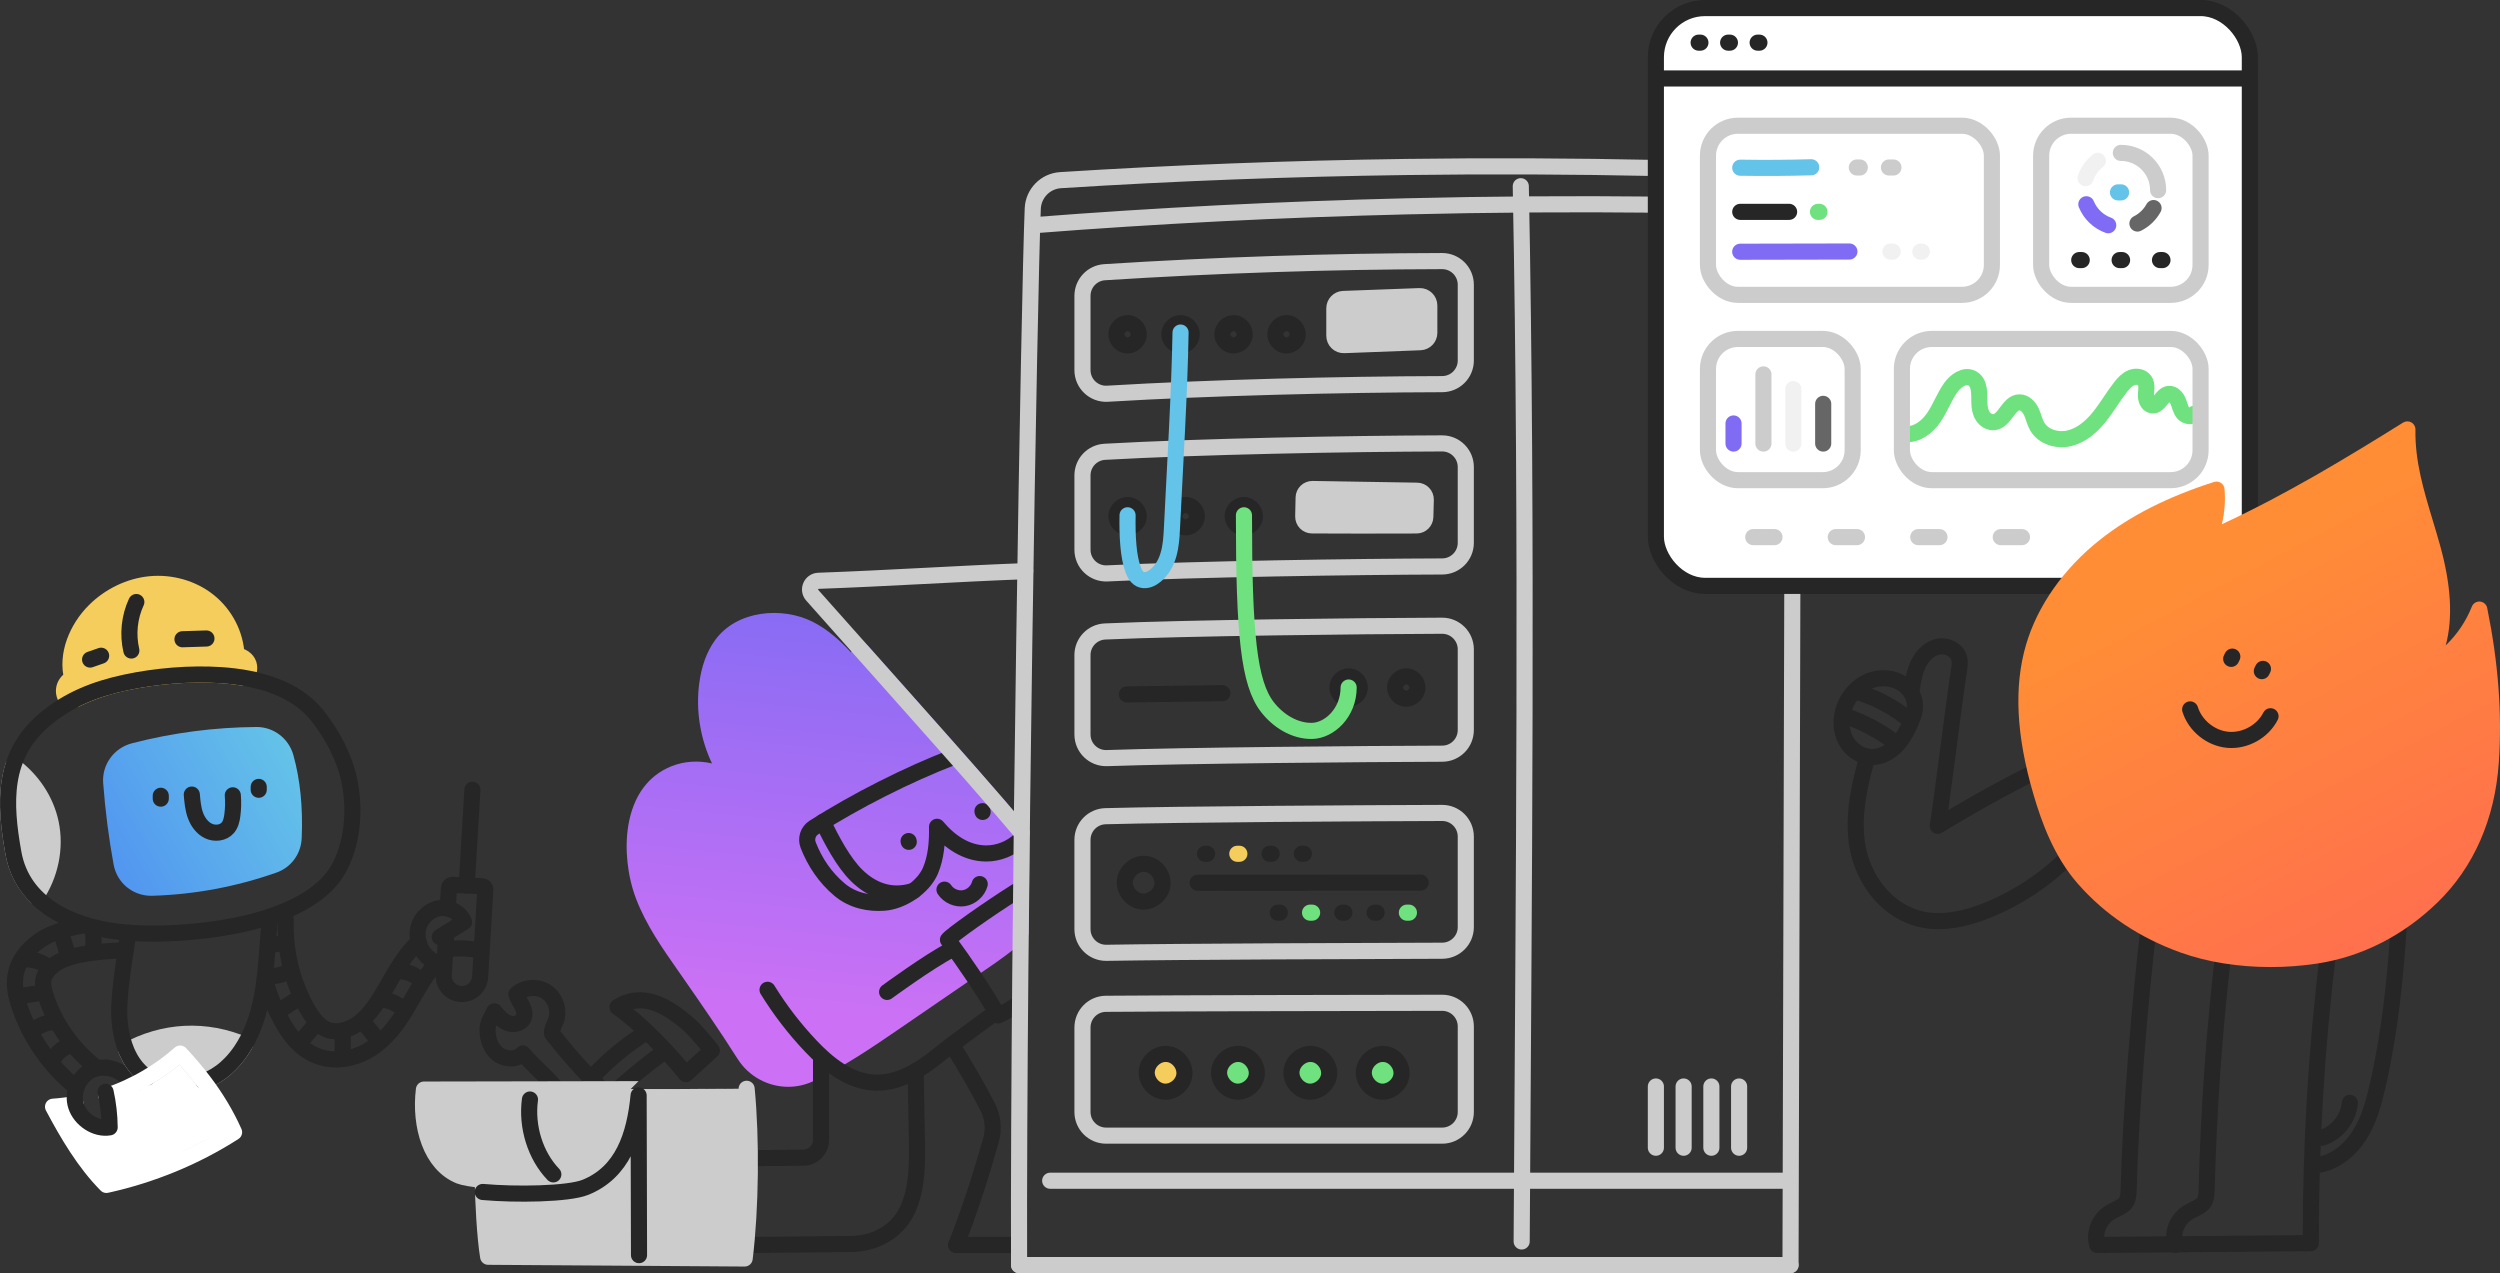 <?xml version="1.0" encoding="UTF-8" standalone="no"?>
<svg
   id="art"
   viewBox="0 0 434.364 221.205"
   version="1.1"
   sodipodi:docname="hosting.svg"
   width="434.364"
   height="221.205"
   inkscape:version="1.4 (e7c3feb100, 2024-10-09)"
   xmlns:inkscape="http://www.inkscape.org/namespaces/inkscape"
   xmlns:sodipodi="http://sodipodi.sourceforge.net/DTD/sodipodi-0.dtd"
   xmlns="http://www.w3.org/2000/svg"
   xmlns:svg="http://www.w3.org/2000/svg">
  <rect x="0" y="0" width="434.364" height="221.205" fill="#333333" stroke="none"/>
  <sodipodi:namedview
     id="namedview138"
     pagecolor="#ffffff"
     bordercolor="#000000"
     borderopacity="0.25"
     inkscape:showpageshadow="2"
     inkscape:pageopacity="0.0"
     inkscape:pagecheckerboard="0"
     inkscape:deskcolor="#d1d1d1"
     inkscape:zoom="1"
     inkscape:cx="310"
     inkscape:cy="157.5"
     inkscape:window-width="1920"
     inkscape:window-height="1011"
     inkscape:window-x="0"
     inkscape:window-y="0"
     inkscape:window-maximized="1"
     inkscape:current-layer="art" />
  <defs
     id="defs6">
    <style
       id="style1">
      .cls-1 {
        fill: #6fe27f;
      }

      .cls-1, .cls-2, .cls-3, .cls-4, .cls-5, .cls-6, .cls-7, .cls-8, .cls-9, .cls-10, .cls-11, .cls-12, .cls-13, .cls-14 {
        stroke-linecap: round;
        stroke-linejoin: round;
        stroke-width: 4px;
      }

      .cls-1, .cls-2, .cls-4, .cls-5, .cls-13 {
        stroke: #262626;
      }

      .cls-15 {
        fill: url(#linear-gradient);
      }

      .cls-15, .cls-16, .cls-17, .cls-18 {
        stroke-width: 0px;
      }

      .cls-2 {
        opacity: .7;
      }

      .cls-2, .cls-7, .cls-8, .cls-9, .cls-10, .cls-11, .cls-12, .cls-13, .cls-14 {
        fill: none;
      }

      .cls-3 {
        fill: #ccc;
      }

      .cls-3, .cls-14 {
        stroke: #ccc;
      }

      .cls-4, .cls-6 {
        fill: #f5cd5d;
      }

      .cls-5, .cls-18 {
        fill: #fff;
      }

      .cls-6, .cls-7 {
        stroke: #f5cd5d;
      }

      .cls-8 {
        stroke: #fff;
      }

      .cls-9 {
        stroke: #f1f1f1;
      }

      .cls-10 {
        stroke: #7f6bf4;
      }

      .cls-11 {
        stroke: #64c3e8;
      }

      .cls-12 {
        stroke: #6fe27f;
      }

      .cls-16 {
        fill: url(#linear-gradient-2);
      }

      .cls-17 {
        fill: url(#linear-gradient-3);
      }
    </style>
    <linearGradient
       id="linear-gradient"
       x1="36.945"
       y1="225.982"
       x2="82.921"
       y2="199.438"
       gradientUnits="userSpaceOnUse">
      <stop
         offset="0"
         stop-color="#5296f0"
         id="stop1" />
      <stop
         offset="1"
         stop-color="#64c3e8"
         id="stop2" />
    </linearGradient>
    <linearGradient
       id="linear-gradient-2"
       x1="223.685"
       y1="151.808"
       x2="211.798"
       y2="263.545"
       gradientUnits="userSpaceOnUse">
      <stop
         offset="0"
         stop-color="#7f6bf4"
         id="stop3" />
      <stop
         offset="1"
         stop-color="#cc71f5"
         id="stop4" />
    </linearGradient>
    <linearGradient
       id="linear-gradient-3"
       x1="602.232"
       y1="242.042"
       x2="555.873"
       y2="154.079"
       gradientUnits="userSpaceOnUse">
      <stop
         offset="0"
         stop-color="#ff714c"
         id="stop5" />
      <stop
         offset="1"
         stop-color="#ff8d36"
         id="stop6" />
    </linearGradient>
  </defs>
  <g
     id="g138"
     transform="matrix(0.7,0,0,0.7,-6.818,-8.398)">
    <path
       class="cls-13"
       d="m 36.007,276.999 c 2.219,0.162 4.386,1.278 5.645,3.123"
       id="path6" />
    <path
       class="cls-18"
       d="m 65.613,289.673 c -1.13,-2.37 -2.429,-4.654 -3.91,-6.823 -0.774,-1.134 -1.599,-2.232 -2.45,-3.308 -0.835,-1.055 -1.711,-2.362 -2.838,-3.119 -1.508,-1.013 -3.048,-0.564 -4.405,0.451 -1.125,0.84 -2.249,1.681 -3.373,2.521 -1.501,1.122 -3.001,2.243 -4.502,3.365 -0.722,-0.336 -1.597,-0.31 -2.353,0.08 -0.034,0.018 -0.059,0.046 -0.093,0.065 -1.995,-0.468 -4.41,0.609 -4.404,3.263 0.004,1.635 0.007,3.269 0.011,4.904 0.001,0.584 0.003,1.169 0.004,1.753 -0.282,-0.114 -0.564,-0.226 -0.845,-0.34 -1.222,-0.491 -2.444,-0.982 -3.666,-1.472 -0.192,-0.077 -0.39,-0.118 -0.588,-0.146 -1.123,-1.113 -2.236,-2.236 -3.262,-3.441 -0.806,-0.947 -2.369,-0.901 -3.283,-0.196 -0.943,0.729 -1.324,2.171 -0.644,3.225 1.169,1.812 2.405,3.581 3.673,5.326 0.178,0.365 0.419,0.697 0.716,0.988 1.615,2.175 3.31,4.29 5.068,6.351 0.015,0.111 0.025,0.222 0.057,0.336 0.337,1.225 1.799,2.208 3.075,1.746 9.045,-3.272 17.838,-7.221 26.283,-11.827 0.297,-0.047 0.583,-0.137 0.833,-0.283 1.246,-0.729 1.48,-2.197 0.897,-3.42 z"
       id="path7" />
    <path
       class="cls-13"
       d="m 158.709,281.97 c -4.289,-4.196 -8.289,-8.688 -11.962,-13.434 -0.09,-1.134 0.628,-2.211 1.004,-3.285 0.885,-2.531 -0.151,-5.601 -2.39,-7.078 -2.239,-1.477 -5.469,-1.221 -7.447,0.59 0.323,1.066 0.889,1.851 1.4,2.841 0.511,0.99 0.826,2.203 0.331,3.201 -0.659,1.328 -2.516,1.659 -3.889,1.101 -1.374,-0.558 -2.372,-1.749 -3.312,-2.895 -0.754,1.465 -1.661,2.827 -1.693,4.475 -0.044,2.289 0.739,4.701 2.53,6.127 1.791,1.426 4.678,1.53 6.251,-0.133 2.319,2.867 5.731,5.538 8.05,8.405"
       id="path8" />
    <path
       class="cls-13"
       d="m 179.994,278.591 c -4.512,-5.586 -11.147,-12.456 -16.989,-16.632 2.633,-1.784 5.924,-2.115 8.951,-1.139 3.027,0.975 5.657,2.889 8.116,4.905 2.459,2.016 6.352,7.005 6.352,7.005 z"
       id="path9" />
    <path
       class="cls-13"
       d="m 168.876,269.079 c -4.232,2.75 -8.131,6.013 -11.581,9.697"
       id="path10" />
    <path
       class="cls-13"
       d="m 174.133,273.372 c -3.475,2.555 -6.835,5.266 -10.069,8.121"
       id="path11" />
    <path
       class="cls-3"
       d="m 70.48,271.353 c -0.04,0.06 -0.08,0.13 -0.12,0.19 -0.24,0.42 -0.5,0.82 -0.77,1.22 -0.05,0.07 -0.09,0.14 -0.15,0.21 -0.11,0.17 -0.23,0.34 -0.36,0.51 -0.18,0.25 -0.36,0.5 -0.56,0.74 -0.24,0.31 -0.49,0.61 -0.74,0.9 -0.03,0.04 -0.07,0.08 -0.11,0.12 -0.24,0.27 -0.48,0.53 -0.74,0.79 -0.36,0.37 -0.73,0.73 -1.12,1.07 -1.6,1.42 -3.49,2.55 -5.5,3.32 -1.82,-2.41 -3.79,-4.72 -5.86,-6.92 -2.52,2.23 -5.25,4.21 -8.15,5.91 -0.03,-0.02 -0.05,-0.04 -0.08,-0.06 -0.37,-0.26 -0.73,-0.54 -1.07,-0.83 -0.22,-0.19 -0.43,-0.39 -0.64,-0.59 -0.23,-0.23 -0.46,-0.48 -0.68,-0.73 -0.16,-0.17 -0.31,-0.35 -0.45,-0.54 -0.08,-0.1 -0.16,-0.2 -0.24,-0.31 -0.15,-0.2 -0.3,-0.41 -0.44,-0.62 -0.05,-0.07 -0.1,-0.14 -0.14,-0.21 -0.17,-0.26 -0.33,-0.53 -0.49,-0.8 0,-0.01 -0.01,-0.02 -0.02,-0.03 -0.16,-0.3 -0.32,-0.6 -0.47,-0.92 -0.15,-0.3 -0.29,-0.6 -0.42,-0.91 -0.01,-0.02 -0.01,-0.03 -0.02,-0.05 4.42,-2.47 9.4,-3.94 14.45,-4.2 5.09,-0.26 10.22,0.71 14.89,2.74 z"
       id="path12" />
    <path
       class="cls-6"
       d="m 28.635,185.516 c 3.801,-1.88 7.865,-3.173 12.258,-4.116 7.502,-1.61 16.101,-2.344 23.755,-1.821 1.926,0.132 3.878,0.359 5.814,0.694 0.953,-0.818 1.364,-2.22 0.986,-3.419 -0.385,-1.223 -1.737,-2.08 -3.016,-2.173 -0.185,-5.183 -2.82,-10.186 -6.864,-13.432 -4.044,-3.246 -9.409,-4.732 -14.571,-4.236 -5.162,0.496 -10.081,2.927 -13.763,6.579 -4.349,4.315 -7.147,10.886 -5.553,16.801 -0.993,0.416 -1.759,1.335 -1.99,2.387 -0.231,1.051 0.079,2.207 0.806,3.001 l 2.138,-0.266 z"
       id="path13" />
    <path
       class="cls-3"
       d="m 22.331,216.289 c -1.194,-5.667 -4.641,-10.773 -9.302,-14.192 -2.067,6.636 -1.316,14.019 0.037,21.604 0.792,4.441 2.81,7.979 5.568,10.785 3.558,-5.261 5.01,-11.967 3.697,-18.197 z"
       id="path14" />
    <path
       class="cls-13"
       d="m 549.657,320.999 c -0.88,-2.996 0.418,-6.267 3.031,-7.965 1.138,-0.738 2.454,-1.147 3.511,-1.982 1.058,-0.836 1.209,-2.267 1.245,-3.609 0.498,-19.86 1.894,-39.693 4.214,-59.411"
       id="path15" />
    <path
       class="cls-13"
       d="m 543.167,240.893 c -2.374,20.607 -4.614,47.178 -5.085,66.549 -0.036,1.342 -0.187,2.774 -1.245,3.609 -1.058,0.836 -2.382,1.245 -3.511,1.982 -2.614,1.698 -3.912,4.969 -3.04,7.965 l 53.01,-0.436 c -0.053,-24.323 1.405,-48.654 4.365,-72.799"
       id="path16" />
    <path
       class="cls-13"
       d="m 586.033,294.401 c 3.765,-1.154 6.649,-4.751 6.958,-8.676"
       id="path17" />
    <path
       class="cls-13"
       d="m 584.84,301.173 c 4.4,-0.57 8.16,-3.66 10.54,-7.4 2.38,-3.74 3.56,-8.11 4.54,-12.43 3.01,-13.16 4.42,-26.67 5.23,-40.17"
       id="path18" />
    <path
       class="cls-13"
       d="m 484.27,182.913 c 0.36,-2.16 0.73,-4.36 1.71,-6.32 0.99,-1.96 2.71,-3.67 4.86,-4.1 2.15,-0.42 4.66,0.8 5.2,2.92 0.23,0.93 0.09,1.91 -0.05,2.85 -1.79,11.86 -3.49,26.87 -5.27,38.72 7.9,-4.85 16,-9.36 24.29,-13.5"
       id="path19" />
    <path
       class="cls-13"
       d="m 473.28,199.793 c -2.02,6.91 -3.58,14.04 -2.68,21.15 1.03,7.94 5.95,15.48 13.4,18.43 6.15,2.45 13.17,0.97 19.3,-1.56 7.37,-3.02 14.12,-7.52 19.78,-13.13"
       id="path20" />
    <path
       class="cls-13"
       d="m 20.788,190.633 c 5.911,-5 12.535,-7.609 20.105,-9.233 7.502,-1.61 16.101,-2.344 23.755,-1.821 8.898,0.608 18.4,3.103 23.918,10.11 3.796,4.819 6.894,10.71 8.017,16.741 1.323,7.1 0.624,15.261 -2.982,21.518 -3.961,6.873 -13.253,10.716 -20.554,12.675 -9.784,2.624 -23.81,3.838 -33.959,2.635 C 27.532,241.89 15.336,236.432 13.066,223.702 10.864,211.361 10.244,199.55 20.788,190.633 Z"
       id="path21" />
    <path
       class="cls-15"
       d="m 82.542,199.369 c -1.152,-4.085 -4.877,-6.926 -9.074,-6.926 h -0.06 c -10.422,0.066 -20.825,1.427 -30.915,4.043 -4.479,1.16 -7.483,5.307 -7.144,9.859 0.516,6.904 1.39,13.726 2.598,20.274 0.833,4.514 4.723,7.72 9.311,7.719 0.095,0 0.19,-9.8e-4 0.286,-0.004 10.457,-0.306 20.829,-2.243 30.829,-5.759 3.633,-1.278 6.087,-4.631 6.253,-8.541 0.325,-7.656 -0.377,-14.609 -2.086,-20.666 z"
       id="path22"
       style="fill:url(#linear-gradient)" />
    <path
       class="cls-13"
       d="m 49.644,210.224 v -0.712"
       id="path23" />
    <path
       class="cls-13"
       d="m 73.955,208.022 v -0.712"
       id="path24" />
    <path
       class="cls-13"
       d="m 57.348,209.217 c 0.147,1.73 0.3,3.484 0.887,5.118 0.587,1.634 1.67,3.164 3.237,3.913 1.567,0.749 3.647,0.54 4.788,-0.769 0.754,-0.865 1.011,-2.048 1.157,-3.186 0.208,-1.622 0.244,-3.266 0.106,-4.895"
       id="path25" />
    <path
       class="cls-13"
       d="m 43.58,161.426 c -1.739,3.72 -2.175,8.041 -1.239,12.038"
       id="path26" />
    <path
       class="cls-13"
       d="m 55.031,170.664 c 1.983,-0.063 3.965,-0.126 5.948,-0.188"
       id="path27" />
    <path
       class="cls-13"
       d="m 41.64,243.503 c -0.2,1.18 -0.44,2.69 -0.7,4.36 -0.66,4.32 -1.39,9.71 -1.57,13.26 -0.2,3.92 0.26,8.11 1.77,11.69 0.01,0.02 0.01,0.03 0.02,0.05 0.12,0.31 0.26,0.61 0.42,0.91 0.15,0.32 0.31,0.62 0.47,0.92 0.01,0.01 0.02,0.02 0.02,0.03 0.15,0.27 0.31,0.54 0.49,0.8 0.04,0.07 0.09,0.14 0.14,0.21 0.13,0.21 0.28,0.42 0.44,0.62 0.08,0.11 0.16,0.21 0.24,0.31 0.14,0.19 0.29,0.37 0.45,0.54 0.22,0.25 0.45,0.5 0.68,0.73 0.21,0.2 0.42,0.4 0.64,0.59 0.34,0.29 0.7,0.57 1.07,0.83 0.03,0.02 0.05,0.04 0.08,0.06"
       id="path28" />
    <path
       class="cls-13"
       d="m 60.31,280.423 c 2.01,-0.77 3.9,-1.9 5.5,-3.32 0.39,-0.34 0.76,-0.7 1.12,-1.07 0.26,-0.26 0.5,-0.52 0.74,-0.79 0.04,-0.04 0.08,-0.08 0.11,-0.12 0.25,-0.29 0.5,-0.59 0.74,-0.9 0.2,-0.24 0.38,-0.49 0.56,-0.74 0.13,-0.17 0.25,-0.34 0.36,-0.51 0.06,-0.07 0.1,-0.14 0.15,-0.21 0.27,-0.4 0.53,-0.8 0.77,-1.22 0.04,-0.06 0.08,-0.13 0.12,-0.19 2.32,-3.92 3.69,-8.47 4.46,-13 0.19,-1.13 0.35,-2.27 0.49,-3.41 v -0.02 c 0.62,-5.12 0.79,-10.31 1.38,-15.44"
       id="path29" />
    <path
       class="cls-8"
       d="m 36.17,284.033 c 3.53,-1.18 6.93,-2.73 10.13,-4.62 2.9,-1.7 5.63,-3.68 8.15,-5.91 2.07,2.2 4.04,4.51 5.86,6.92 2.96,3.91 5.53,8.11 7.53,12.6 -9.67,6.2 -20.48,10.61 -31.69,13.08 -5.41,-5.45 -9.65,-12.63 -13.24,-19.41 1.86,-0.13 3.72,-0.36 5.56,-0.69"
       id="path30" />
    <path
       class="cls-13"
       d="m 35.95,283.005 c 0.639,2.891 0.976,5.849 1.005,8.809 -3.442,0.619 -7.232,-1.942 -8.326,-5.263 -1.095,-3.321 0.583,-7.323 3.719,-8.871 1.133,-0.559 2.405,-0.773 3.66,-0.681"
       id="path31" />
    <g
       id="g33">
      <path
         class="cls-13"
         d="m 28.7,281.973 c -6.54,-5.25 -11.52,-12.36 -14.18,-20.34 -0.69,-2.05 -1.41,-4.77 -0.92,-7.61 0.56,-3.26 2.68,-6.3 5.96,-8.56 3.08,-2.12 7.26,-3.24 11.53,-3.85"
         id="path32" />
      <path
         class="cls-13"
         d="m 33.9,277.143 c -5.91,-4.46 -10.39,-10.7 -12.74,-17.73 -0.45,-1.35 -0.89,-2.91 -0.66,-4.19 0.23,-1.38 1.34,-2.83 3.03,-4 3.84,-2.64 11.94,-3.17 17.41,-3.36"
         id="path33" />
    </g>
    <g
       id="g35">
      <path
         class="cls-13"
         d="m 75.43,254.923 v 0.02 c 0.98,3.56 2.37,7.02 4.14,10.29 1.57,2.88 4.16,6.92 8.6,8.76 1.55,0.65 3.23,0.97 4.96,0.97 3.34,0 6.83,-1.18 9.84,-3.44 3.7,-2.76 6.23,-6.64 8.42,-10.42 l 0.84,-1.45 c 1.68,-2.94 3.26,-5.71 5.36,-7.95 0.23,-0.25 0.42,-0.52 0.57,-0.81"
         id="path34" />
      <path
         class="cls-13"
         d="m 79.82,238.373 c 0.55,0.63 0.87,1.47 0.85,2.37 -0.21,7.36 1.54,14.68 5.05,21.15 1.69,3.09 3.32,4.89 5.13,5.64 2.26,0.94 5.37,0.3 7.93,-1.61 2.82,-2.11 4.87,-5.41 6.56,-8.33 l 0.81,-1.42 c 1.81,-3.16 3.67,-6.42 6.33,-9.26 0.35,-0.37 0.77,-0.66 1.22,-0.84"
         id="path35" />
    </g>
    <path
       class="cls-13"
       d="m 119.552,251.184 c -1.637,-0.101 -3.163,-0.992 -4.253,-2.219 -1.646,-1.853 -2.348,-4.55 -1.654,-6.93 0.693,-2.38 2.826,-4.318 5.286,-4.627 2.46,-0.308 5.079,1.132 5.998,3.434 -1.997,1.213 -4.039,2.514 -6.037,3.727"
       id="path36" />
    <path
       class="cls-13"
       d="m 120.87,237.513 0.3,-5.1 c 0.03,-0.46 0.42,-0.81 0.88,-0.79 l 7.34,0.33 c 0.48,0.02 0.84,0.42 0.81,0.89 -0.25,4.14 -0.49,8.28 -0.74,12.41 -0.18,3.08 -0.36,6.15 -0.55,9.22 -0.14,2.4 -2.12,4.25 -4.51,4.25 h -0.2 c -2.52,-0.11 -4.46,-2.27 -4.31,-4.78 0.17,-2.9 0.34,-5.79 0.52,-8.69 0.03,-0.56 0.07,-1.12 0.1,-1.68"
       id="path37" />
    <path
       class="cls-13"
       d="m 125.583,231.773 c 0.203,-3.499 0.417,-6.987 0.621,-10.486 0.268,-4.419 0.524,-8.849 0.792,-13.268"
       id="path38" />
    <path
       class="cls-13"
       d="m 121.291,247.508 c 2.501,-0.245 5.038,-0.119 7.503,0.373"
       id="path39" />
    <path
       class="cls-14"
       d="m 266.4,67.893 c 30.35,-2.37 61.31,-3.93 92.38,-4.68 20.66,-0.5 41.36,-0.64 61.96,-0.42"
       id="path40" />
    <line
       class="cls-14"
       x1="270.405"
       y1="305.064"
       x2="452.293"
       y2="305.064"
       id="line40" />
    <path
       class="cls-14"
       d="M 387.43,320.14 C 387.923,234.154 388.899,144.186 387.211,58.214"
       id="path41" />
    <line
       class="cls-14"
       x1="420.741"
       y1="296.872"
       x2="420.741"
       y2="281.671"
       id="line41" />
    <line
       class="cls-14"
       x1="427.628"
       y1="296.872"
       x2="427.628"
       y2="281.671"
       id="line42" />
    <line
       class="cls-14"
       x1="434.516"
       y1="296.872"
       x2="434.516"
       y2="281.671"
       id="line43" />
    <line
       class="cls-14"
       x1="441.403"
       y1="296.872"
       x2="441.403"
       y2="281.671"
       id="line44" />
    <path
       class="cls-14"
       d="m 278.419,85.424 v 18.443 c 0,3.373 2.838,6.057 6.204,5.856 25.449,-1.518 57.656,-2.312 83.088,-2.38 3.235,-0.009 5.852,-2.63 5.852,-5.865 V 82.674 c 0,-3.244 -2.633,-5.883 -5.877,-5.876 -27.944,0.067 -55.887,0.988 -83.775,2.761 -3.088,0.196 -5.492,2.769 -5.492,5.864 z"
       id="path44" />
    <path
       class="cls-14"
       d="m 278.419,129.993 v 18.468 c 0,3.352 2.799,6.025 6.147,5.859 21.714,-1.081 61.575,-1.656 83.148,-1.723 3.233,-0.01 5.849,-2.632 5.849,-5.866 v -18.813 c 0,-3.245 -2.634,-5.875 -5.879,-5.866 -23.595,0.07 -60.316,0.765 -83.741,2.085 -3.104,0.175 -5.524,2.747 -5.524,5.856 z"
       id="path45" />
    <path
       class="cls-14"
       d="m 278.419,174.593 v 19.71 c 0,3.322 2.75,5.979 6.07,5.862 19.054,-0.673 64.381,-1.039 83.234,-1.097 3.232,-0.01 5.84,-2.633 5.84,-5.866 V 173.172 c 0,-3.247 -2.634,-5.876 -5.882,-5.866 -20.246,0.065 -63.66,0.541 -83.667,1.428 -3.132,0.139 -5.596,2.724 -5.596,5.86 z"
       id="path46" />
    <path
       class="cls-14"
       d="m 278.419,220.449 v 22.178 c 0,3.279 2.683,5.923 5.961,5.865 17.533,-0.309 65.924,-0.482 83.331,-0.518 3.235,-0.007 5.852,-2.631 5.852,-5.866 V 219.642 c 0,-3.246 -2.629,-5.875 -5.875,-5.866 -18.101,0.049 -65.652,0.319 -83.563,0.809 -3.178,0.087 -5.706,2.685 -5.706,5.864 z"
       id="path47" />
    <path
       class="cls-14"
       d="m 278.419,267.014 v 20.993 c 0,3.24 2.626,5.866 5.866,5.866 h 83.413 c 3.24,0 5.866,-2.626 5.866,-5.866 v -21.244 c 0,-3.242 -2.624,-5.869 -5.866,-5.866 -17.151,0.02 -66.397,0.104 -83.471,0.252 -3.219,0.028 -5.806,2.646 -5.806,5.865 z"
       id="path48" />
    <path
       class="cls-13"
       d="m 290.016,92.222 -0.324,-0.028 c -1.428,-0.041 -2.772,1.191 -2.856,2.616 -0.083,1.426 1.109,2.806 2.532,2.931 1.423,0.125 2.837,-1.027 3.004,-2.445 0.166,-1.419 -0.943,-2.866 -2.356,-3.074 z"
       id="path49" />
    <path
       class="cls-13"
       d="m 290.016,137.373 -0.324,-0.028 c -1.428,-0.041 -2.772,1.191 -2.856,2.616 -0.083,1.426 1.109,2.806 2.532,2.931 1.423,0.125 2.837,-1.027 3.004,-2.445 0.166,-1.419 -0.943,-2.866 -2.356,-3.074 z"
       id="path50" />
    <path
       class="cls-13"
       d="m 304.441,137.373 -0.324,-0.028 c -1.428,-0.041 -2.772,1.191 -2.856,2.616 -0.083,1.426 1.109,2.806 2.532,2.931 1.423,0.125 2.837,-1.027 3.004,-2.445 0.166,-1.419 -0.943,-2.866 -2.356,-3.074 z"
       id="path51" />
    <path
       class="cls-13"
       d="m 318.865,137.373 -0.324,-0.028 c -1.428,-0.041 -2.772,1.191 -2.856,2.616 -0.083,1.426 1.109,2.806 2.532,2.931 1.423,0.125 2.837,-1.027 3.004,-2.445 0.166,-1.419 -0.943,-2.866 -2.356,-3.074 z"
       id="path52" />
    <path
       class="cls-13"
       d="m 344.888,179.896 -0.324,-0.028 c -1.428,-0.041 -2.772,1.191 -2.856,2.616 -0.083,1.426 1.109,2.806 2.532,2.931 1.423,0.125 2.837,-1.027 3.004,-2.445 0.166,-1.419 -0.943,-2.866 -2.356,-3.074 z"
       id="path53" />
    <path
       class="cls-13"
       d="m 359.19,179.896 -0.324,-0.028 c -1.428,-0.041 -2.772,1.191 -2.856,2.616 -0.083,1.426 1.109,2.806 2.532,2.931 1.423,0.125 2.837,-1.027 3.004,-2.445 0.166,-1.419 -0.943,-2.866 -2.356,-3.074 z"
       id="path54" />
    <path
       class="cls-13"
       d="m 294.291,226.453 -0.546,-0.048 c -2.409,-0.07 -4.678,2.009 -4.819,4.415 -0.14,2.406 1.872,4.735 4.273,4.946 2.401,0.211 4.788,-1.732 5.068,-4.126 0.281,-2.394 -1.592,-4.836 -3.976,-5.187 z"
       id="path55" />
    <g
       id="g59">
      <path
         class="cls-4"
         d="m 299.734,273.635 -0.546,-0.048 c -2.409,-0.07 -4.678,2.009 -4.819,4.415 -0.14,2.406 1.872,4.735 4.273,4.946 2.401,0.211 4.788,-1.732 5.068,-4.126 0.281,-2.394 -1.592,-4.836 -3.976,-5.187 z"
         id="path56" />
      <path
         class="cls-1"
         d="m 317.694,273.635 -0.546,-0.048 c -2.409,-0.07 -4.678,2.009 -4.819,4.415 -0.14,2.406 1.872,4.735 4.273,4.946 2.401,0.211 4.788,-1.732 5.068,-4.126 0.281,-2.394 -1.592,-4.836 -3.976,-5.187 z"
         id="path57" />
      <path
         class="cls-1"
         d="m 335.654,273.635 -0.546,-0.048 c -2.409,-0.07 -4.678,2.009 -4.819,4.415 -0.14,2.406 1.872,4.735 4.273,4.946 2.401,0.211 4.788,-1.732 5.068,-4.126 0.281,-2.394 -1.592,-4.836 -3.976,-5.187 z"
         id="path58" />
      <path
         class="cls-1"
         d="m 353.614,273.635 -0.546,-0.048 c -2.409,-0.07 -4.678,2.009 -4.819,4.415 -0.14,2.406 1.872,4.735 4.273,4.946 2.401,0.211 4.788,-1.732 5.068,-4.126 0.281,-2.394 -1.592,-4.836 -3.976,-5.187 z"
         id="path59" />
    </g>
    <path
       class="cls-13"
       d="m 303.168,92.222 -0.324,-0.028 c -1.428,-0.041 -2.772,1.191 -2.856,2.616 -0.083,1.426 1.109,2.806 2.532,2.931 1.423,0.125 2.837,-1.027 3.004,-2.445 0.166,-1.419 -0.943,-2.866 -2.356,-3.074 z"
       id="path60" />
    <path
       class="cls-13"
       d="m 316.32,92.222 -0.324,-0.028 c -1.428,-0.041 -2.772,1.191 -2.856,2.616 -0.083,1.426 1.109,2.806 2.532,2.931 1.423,0.125 2.837,-1.027 3.004,-2.445 0.166,-1.419 -0.943,-2.866 -2.356,-3.074 z"
       id="path61" />
    <path
       class="cls-13"
       d="m 329.472,92.222 -0.324,-0.028 c -1.428,-0.041 -2.772,1.191 -2.856,2.616 -0.083,1.426 1.109,2.806 2.532,2.931 1.423,0.125 2.837,-1.027 3.004,-2.445 0.166,-1.419 -0.943,-2.866 -2.356,-3.074 z"
       id="path62" />
    <path
       class="cls-3"
       d="m 343.169,86.202 18.93,-0.7 c 1.314,-0.049 2.406,1.004 2.406,2.319 v 6.794 c 0,1.247 -0.986,2.271 -2.231,2.319 L 343.344,97.658 c -1.315,0.05 -2.409,-1.002 -2.409,-2.319 v -6.819 c 0,-1.248 0.987,-2.273 2.234,-2.319 z"
       id="path63" />
    <path
       class="cls-3"
       d="m 333.313,135.494 c -0.033,1.565 -0.067,3.13 -0.1,4.695 -0.026,1.212 0.944,2.21 2.156,2.215 5.15,0.022 18.137,0.069 26.001,0.01 1.181,-0.009 2.124,-0.963 2.149,-2.144 0.03,-1.423 0.081,-2.826 0.111,-4.248 0.026,-1.206 -0.927,-2.206 -2.133,-2.225 -8.661,-0.141 -17.32,-0.285 -25.981,-0.426 -1.193,-0.019 -2.178,0.929 -2.204,2.123 z"
       id="path64" />
    <path
       class="cls-11"
       d="m 289.611,139.897 c -0.086,5.023 0.134,10.2 1.416,13.578 0.379,0.999 0.96,2.096 2.127,2.428 1.185,0.337 2.456,-0.279 3.354,-1.02 3.493,-2.882 3.911,-7.464 4.111,-11.609 0.715,-14.797 1.881,-33.539 2.144,-48.737"
       id="path65" />
    <path
       class="cls-12"
       d="m 318.498,139.897 c 0,29.443 1.206,41.674 5.831,47.611 2.658,3.412 6.709,5.971 11.034,5.907 4.324,-0.064 9.12,-4.48 9.12,-10.769"
       id="path66" />
    <line
       class="cls-13"
       x1="289.44"
       y1="184.36"
       x2="313.136"
       y2="184.052"
       id="line66" />
    <line
       class="cls-13"
       x1="307.011"
       y1="231.112"
       x2="362.373"
       y2="231.072"
       id="line67" />
    <path
       class="cls-13"
       d="m 308.838,223.913 h 0.511"
       id="path67" />
    <path
       class="cls-7"
       d="m 316.849,223.913 h 0.511"
       id="path68" />
    <path
       class="cls-13"
       d="m 324.859,223.913 h 0.511"
       id="path69" />
    <path
       class="cls-13"
       d="m 332.869,223.913 h 0.511"
       id="path70" />
    <path
       class="cls-13"
       d="m 326.896,238.526 h 0.511"
       id="path71" />
    <path
       class="cls-12"
       d="m 334.906,238.526 h 0.511"
       id="path72" />
    <path
       class="cls-13"
       d="m 342.916,238.526 h 0.511"
       id="path73" />
    <path
       class="cls-13"
       d="m 350.926,238.526 h 0.511"
       id="path74" />
    <path
       class="cls-12"
       d="m 358.936,238.526 h 0.511"
       id="path75" />
    <g
       id="g87">
      <path
         class="cls-16"
         d="m 264.834,217.384 c -7.903,-9.337 -16.018,-18.502 -25.043,-28.654 l -14.555,-16.376 c -0.73,-0.821 -1.987,-0.899 -2.814,-0.174 -0.587,0.515 -1.083,1.098 -1.479,1.728 -2.632,-2.869 -5.748,-5.693 -9.528,-7.597 -7.355,-3.705 -18.703,-3.001 -24.203,4.597 -2.047,2.826 -3.368,6.444 -3.926,10.755 -0.874,6.744 0.272,13.697 3.175,19.828 -3.3,-0.772 -6.833,-0.579 -9.988,0.664 -5.848,2.305 -9.58,7.416 -10.791,14.781 -0.941,5.726 -0.214,12.517 1.946,18.166 2.483,6.489 6.482,12.208 10.351,17.739 l 1.043,1.494 c 4.761,6.835 9.4,13.546 13.806,20.497 2.806,4.428 7.618,6.92 12.55,6.92 2.08,0 4.182,-0.443 6.163,-1.372 7.657,-3.591 14.899,-8.556 21.289,-12.937 l 21.605,-14.812 c 3.223,-2.208 6.876,-4.712 9.999,-7.729 0.385,-0.372 0.605,-0.884 0.61,-1.419 0.078,-8.192 0.166,-16.481 0.263,-24.784 0.005,-0.481 -0.163,-0.948 -0.474,-1.315 z"
         id="path76"
         style="fill:url(#linear-gradient-2)" />
      <path
         class="cls-13"
         d="m 262.892,260.935 c -1.909,1.264 -3.966,2.517 -5.419,3.106 -3.747,-6.488 -8.026,-12.734 -12.442,-18.787 0.606,-0.95 9.952,-7.582 16.936,-11.979"
         id="path77" />
      <path
         class="cls-13"
         d="m 256.335,263.678 c 0,0 -9.427,6.775 -13.954,10.446 -4.527,3.671 -9.946,6.897 -15.765,6.573 -6.161,-0.343 -11.383,-4.572 -15.626,-9.051 -4.047,-4.272 -7.653,-8.963 -10.74,-13.973"
         id="path78" />
      <path
         class="cls-13"
         d="m 245.809,247.76 c -5.639,2.913 -15.884,10.438 -15.884,10.438"
         id="path79" />
      <path
         class="cls-13"
         d="m 246.352,199.902 c -11.278,4.336 -24.152,10.832 -34.61,17.503 -1.457,0.93 -2.025,2.752 -1.397,4.362 1.661,4.258 4.209,8.033 7.751,11.021 3.293,2.778 7.395,3.533 11.081,3.264 4.476,-0.326 9.775,-3.829 11.517,-7.965 1.433,-3.404 1.692,-7.181 1.632,-10.873 3.13,3.744 7.269,6.587 12.149,6.619 3.115,0.021 6.275,-1.26 8.472,-3.417"
         id="path80" />
      <path
         class="cls-13"
         d="m 213.967,216.011 c 2.119,4.321 5.04,10.031 8.498,13.377 3.339,3.23 8.092,5.605 14.053,3.71"
         id="path81" />
      <path
         class="cls-13"
         d="m 235.305,220.941 -0.045,-0.187"
         id="path82" />
      <path
         class="cls-13"
         d="m 253.64,213.523 -0.045,-0.187"
         id="path83" />
      <path
         class="cls-13"
         d="m 244.166,232.811 c 1.022,1.549 2.986,2.415 4.819,2.126 1.833,-0.289 3.435,-1.719 3.93,-3.507"
         id="path84" />
      <path
         class="cls-13"
         d="m 195.86,299.463 13.28,-0.12 c 2.43,-0.02 4.39,-2 4.39,-4.43 v -19.57"
         id="path85" />
      <path
         class="cls-13"
         d="m 246,271.303 c 3.16,4.99 6.1,10.11 8.84,15.34 1.34,2.58 1.66,5.56 0.87,8.35 -2.5,8.8 -5.28,17.51 -8.64,26.01"
         id="path86" />
      <path
         class="cls-13"
         d="m 237.01,277.843 c 0.11,5.62 0.21,11.24 0.31,16.86 0.11,5.97 0.17,12.17 -2.33,17.59 -2.51,5.42 -8.09,8.48 -14.24,8.48 l -25.181,0.23"
         id="path87" />
      <line
         class="cls-13"
         x1="262.68"
         y1="321.003"
         x2="247.07"
         y2="321.003"
         id="line87" />
    </g>
    <g
       id="g89">
      <path
         class="cls-3"
         d="m 195.06,282.243 c 0,0.02 -12.06,0.06 -26.81,0.1 -23.28,0.05 -53.29,0.1 -53.29,0.1 -1.1,9.07 1.76,18.62 8.89,21.43 1.02,0.4 3.09,0.74 5.71,0.98 0.08,5.05 0.52,14.1 1.34,19.08 l 37.45,0.25 26.22,0.18 c 1.53,-12.5 1.7,-29.59 0.49,-42.12 z"
         id="path88" />
      <path
         class="cls-13"
         d="m 129.56,307.853 c 8.02,0.73 21.24,0.58 25.53,-1.17 9.14,-3.72 12.19,-12.7 13.16,-22.79 l 0.1,39.64"
         id="path89" />
    </g>
    <path
       class="cls-13"
       d="m 474.766,180.664 c -3.301,0.894 -5.984,3.575 -7.195,6.772 -0.988,2.607 -1.034,5.63 0.208,8.125 1.242,2.496 3.863,4.342 6.65,4.335 2.454,-0.007 4.749,-1.39 6.371,-3.231 1.622,-1.841 2.667,-4.111 3.612,-6.377 2.631,-6.307 -3.387,-11.319 -9.645,-9.625 z"
       id="path90" />
    <path
       class="cls-13"
       d="m 471.528,184.02 c 4.283,1.388 8.309,3.567 11.813,6.394"
       id="path91" />
    <path
       class="cls-13"
       d="m 467.953,189.782 c 4.362,1.497 8.479,3.703 12.141,6.505"
       id="path92" />
    <line
       class="cls-14"
       x1="454.61"
       y1="157.413"
       x2="454.16"
       y2="326.003"
       id="line92" />
    <path
       class="cls-14"
       d="m 262.68,326.003 c -0.23,-82.17 2.54,-242.19 3.4,-262.24 0.16,-3.77 3.13,-6.82 6.9,-7.05 28.25,-1.79 56.99,-2.88 85.82,-3.27 20.65,-0.28 41.35,-0.19 61.94,0.25"
       id="path93" />
    <path
       class="cls-14"
       d="m 264.2,153.763 c -17.073,0.642 -34.23,1.789 -51.302,2.391 -1.833,0.065 -2.763,2.225 -1.545,3.595 8.979,10.101 17.959,20.202 26.946,30.303 8.41,9.47 16.83,18.95 25.01,28.62"
       id="path94" />
    <path
       class="cls-13"
       d="m 22.856,275.017 c 0.858,-1.578 2.3,-2.83 3.982,-3.458"
       id="path95" />
    <path
       class="cls-13"
       d="m 18.461,267.384 c 1.137,-0.894 2.522,-1.468 3.958,-1.641"
       id="path96" />
    <path
       class="cls-13"
       d="m 15.146,259.163 4.445,-0.688"
       id="path97" />
    <path
       class="cls-13"
       d="m 16.057,250.154 c 1.878,-0.09 3.782,0.489 5.292,1.611"
       id="path98" />
    <path
       class="cls-13"
       d="m 25.038,243.977 1.417,4.59"
       id="path99" />
    <path
       class="cls-13"
       d="m 32.878,246.987 c 0.177,-1.593 0.072,-3.217 -0.308,-4.774"
       id="path100" />
    <path
       class="cls-13"
       d="m 79.978,246.283 c -1.01,-0.105 -2.043,0.017 -3.002,0.353"
       id="path101" />
    <path
       class="cls-13"
       d="m 76.799,254.243 c 1.534,0.091 3.092,-0.293 4.409,-1.085"
       id="path102" />
    <path
       class="cls-13"
       d="m 79.155,262.797 c 1.402,-0.9 2.804,-1.799 4.206,-2.699"
       id="path103" />
    <path
       class="cls-13"
       d="m 87.994,266.295 c -1.03,1.211 -2.059,2.423 -3.089,3.634"
       id="path104" />
    <path
       class="cls-13"
       d="m 94.81,268.884 v 4.768"
       id="path105" />
    <path
       class="cls-13"
       d="m 100.395,266.289 c 0.898,1.106 1.796,2.212 2.695,3.318"
       id="path106" />
    <path
       class="cls-13"
       d="m 105.06,260.178 c 1.659,0.256 3.242,0.982 4.517,2.072"
       id="path107" />
    <path
       class="cls-13"
       d="m 109.646,253.132 c 1.336,0.128 2.633,0.641 3.695,1.462"
       id="path108" />
    <g
       id="g134">
      <rect
         class="cls-5"
         x="420.741"
         y="13.997"
         width="147.428"
         height="143.415"
         rx="12.203"
         ry="12.203"
         id="rect108" />
      <path
         class="cls-12"
         d="m 482.676,119.719 c 2.821,0.301 5.411,-1.708 7.018,-4.045 1.608,-2.337 2.57,-5.071 4.191,-7.4 1.23,-1.766 3.497,-3.389 5.385,-2.357 1.943,1.062 1.726,3.833 1.77,6.047 0.023,1.142 0.202,2.32 0.812,3.286 0.61,0.966 1.73,1.674 2.864,1.529 2.731,-0.348 3.522,-4.88 6.275,-4.912 1.315,-0.015 2.378,1.11 2.938,2.301 0.559,1.191 0.799,2.522 1.452,3.664 1.522,2.661 5.071,3.671 8.048,2.939 2.977,-0.732 5.425,-2.865 7.349,-5.252 1.924,-2.387 3.442,-5.077 5.341,-7.484 0.748,-0.947 1.599,-1.882 2.725,-2.315 1.126,-0.434 2.59,-0.21 3.248,0.801 0.629,0.966 0.344,2.228 0.284,3.379 -0.06,1.151 0.397,2.589 1.541,2.728 1.729,0.211 2.4,-2.666 4.131,-2.86 1.064,-0.119 1.93,0.872 2.335,1.863 0.406,0.991 0.585,2.11 1.277,2.927 0.692,0.817 2.203,1.068 2.732,0.138"
         id="path109" />
      <line
         class="cls-13"
         x1="420.741"
         y1="31.475"
         x2="568.169"
         y2="31.475"
         id="line109" />
      <line
         class="cls-13"
         x1="431.354"
         y1="22.583"
         x2="431.798"
         y2="22.583"
         id="line110" />
      <line
         class="cls-13"
         x1="438.677"
         y1="22.583"
         x2="439.121"
         y2="22.583"
         id="line111" />
      <line
         class="cls-13"
         x1="445.999"
         y1="22.583"
         x2="446.443"
         y2="22.583"
         id="line112" />
      <rect
         class="cls-14"
         x="433.67"
         y="43.203"
         width="70.477"
         height="41.977"
         rx="7.427"
         ry="7.427"
         id="rect112" />
      <rect
         class="cls-14"
         x="516.368"
         y="43.203"
         width="39.57"
         height="41.977"
         rx="7.427"
         ry="7.427"
         id="rect113" />
      <rect
         class="cls-14"
         x="481.806"
         y="96.123"
         width="74.132"
         height="35.055"
         rx="7.427"
         ry="7.427"
         transform="rotate(180,518.872,113.651)"
         id="rect114" />
      <rect
         class="cls-14"
         x="433.67"
         y="96.123"
         width="35.915"
         height="35.055"
         rx="7.427"
         ry="7.427"
         transform="rotate(180,451.628,113.651)"
         id="rect115" />
      <path
         class="cls-14"
         d="m 536.153,49.945 c 5.109,0 9.25,4.141 9.25,9.25"
         id="path115" />
      <path
         class="cls-9"
         d="m 527.394,56.214 c 0.583,-1.713 1.654,-3.2 3.047,-4.295"
         id="path116" />
      <path
         class="cls-10"
         d="m 533.02,67.901 c -2.465,-0.887 -4.444,-2.791 -5.432,-5.206"
         id="path117" />
      <path
         class="cls-2"
         d="m 544.267,63.64 c -0.907,1.653 -2.305,2.999 -3.998,3.841"
         id="path118" />
      <line
         class="cls-11"
         x1="535.442"
         y1="59.748"
         x2="536.213"
         y2="59.748"
         id="line118" />
      <g
         id="g121">
        <line
           class="cls-13"
           x1="525.824"
           y1="76.552"
           x2="526.441"
           y2="76.552"
           id="line119" />
        <line
           class="cls-13"
           x1="535.845"
           y1="76.552"
           x2="536.461"
           y2="76.552"
           id="line120" />
        <line
           class="cls-13"
           x1="545.866"
           y1="76.552"
           x2="546.482"
           y2="76.552"
           id="line121" />
      </g>
      <path
         class="cls-11"
         d="m 441.681,53.624 c 5.873,0.098 11.749,0.062 17.62,-0.108"
         id="path121" />
      <line
         class="cls-13"
         x1="441.685"
         y1="64.579"
         x2="453.811"
         y2="64.579"
         id="line122" />
      <path
         class="cls-10"
         d="m 441.68,74.479 c 9.032,-0.018 18.063,-0.036 27.095,-0.054"
         id="path122" />
      <path
         class="cls-14"
         d="m 470.619,53.57 h 0.742"
         id="path123" />
      <path
         class="cls-14"
         d="m 478.594,53.57 h 1.113"
         id="path124" />
      <path
         class="cls-12"
         d="m 460.974,64.579 h 0.371"
         id="path125" />
      <path
         class="cls-9"
         d="m 478.965,74.452 h 0.556"
         id="path126" />
      <path
         class="cls-9"
         d="m 486.384,74.452 h 0.371"
         id="path127" />
      <line
         class="cls-10"
         x1="440.015"
         y1="122.09"
         x2="440.015"
         y2="117.107"
         id="line127" />
      <line
         class="cls-14"
         x1="447.434"
         y1="122.09"
         x2="447.434"
         y2="104.926"
         id="line128" />
      <line
         class="cls-9"
         x1="454.854"
         y1="122.09"
         x2="454.854"
         y2="108.58"
         id="line129" />
      <line
         class="cls-2"
         x1="462.273"
         y1="122.09"
         x2="462.273"
         y2="112.234"
         id="line130" />
      <line
         class="cls-14"
         x1="444.912"
         y1="145.314"
         x2="450.179"
         y2="145.314"
         id="line131" />
      <line
         class="cls-14"
         x1="465.389"
         y1="145.314"
         x2="470.657"
         y2="145.314"
         id="line132" />
      <line
         class="cls-14"
         x1="485.867"
         y1="145.314"
         x2="491.134"
         y2="145.314"
         id="line133" />
      <line
         class="cls-14"
         x1="506.344"
         y1="145.314"
         x2="511.612"
         y2="145.314"
         id="line134" />
    </g>
    <path
       class="cls-17"
       d="m 627.087,162.906 c -0.176,-0.868 -0.903,-1.518 -1.786,-1.595 -0.88,-0.074 -1.712,0.436 -2.036,1.261 -1.42,3.614 -3.667,6.92 -6.467,9.604 1.8,-6.761 1.331,-14.936 -1.394,-24.757 -0.589,-2.122 -1.222,-4.223 -1.834,-6.254 -2.282,-7.572 -4.437,-14.725 -4.296,-22.55 0.013,-0.733 -0.375,-1.414 -1.013,-1.776 -0.638,-0.36 -1.423,-0.345 -2.044,0.043 -13.937,8.688 -28.834,17.746 -45,25.246 0.702,-3.015 0.911,-5.829 0.674,-8.759 -0.049,-0.608 -0.374,-1.161 -0.881,-1.501 -0.507,-0.339 -1.142,-0.43 -1.723,-0.242 -11.519,3.688 -20.775,8.375 -28.298,14.329 -9.011,7.133 -15.535,16.393 -18.37,26.073 -3.041,10.387 -2.441,22.526 1.834,37.112 1.979,6.751 5.023,15.379 11.05,22.24 6.735,7.669 15.326,13.41 25.533,17.062 6.605,2.364 14.357,3.584 22.291,3.584 3.866,0 7.775,-0.289 11.616,-0.878 11.035,-1.689 21.354,-6.942 29.84,-15.19 8.981,-8.73 14.232,-20.74 15.186,-34.73 0.827,-12.143 -0.116,-24.678 -2.883,-38.323 z"
       id="path134"
       style="fill:url(#linear-gradient-3)" />
    <line
       class="cls-13"
       x1="563.54"
       y1="175.532"
       x2="563.816"
       y2="174.973"
       id="line135" />
    <line
       class="cls-13"
       x1="571.147"
       y1="178.579"
       x2="571.423"
       y2="178.02"
       id="line136" />
    <path
       class="cls-13"
       d="m 553.354,188.078 c 1.271,4.071 5.155,7.19 9.405,7.551 4.25,0.361 8.605,-2.057 10.545,-5.855"
       id="path136" />
    <line
       class="cls-14"
       x1="454.16"
       y1="326.003"
       x2="262.68"
       y2="326.003"
       id="line137" />
    <path
       class="cls-13"
       d="m 32.102,175.705 2.738,-0.951"
       id="path137" />
    <path
       class="cls-13"
       d="m 141.281,284.905 c -0.91,6.754 1.336,13.945 5.802,18.582"
       id="path138" />
  </g>
</svg>
